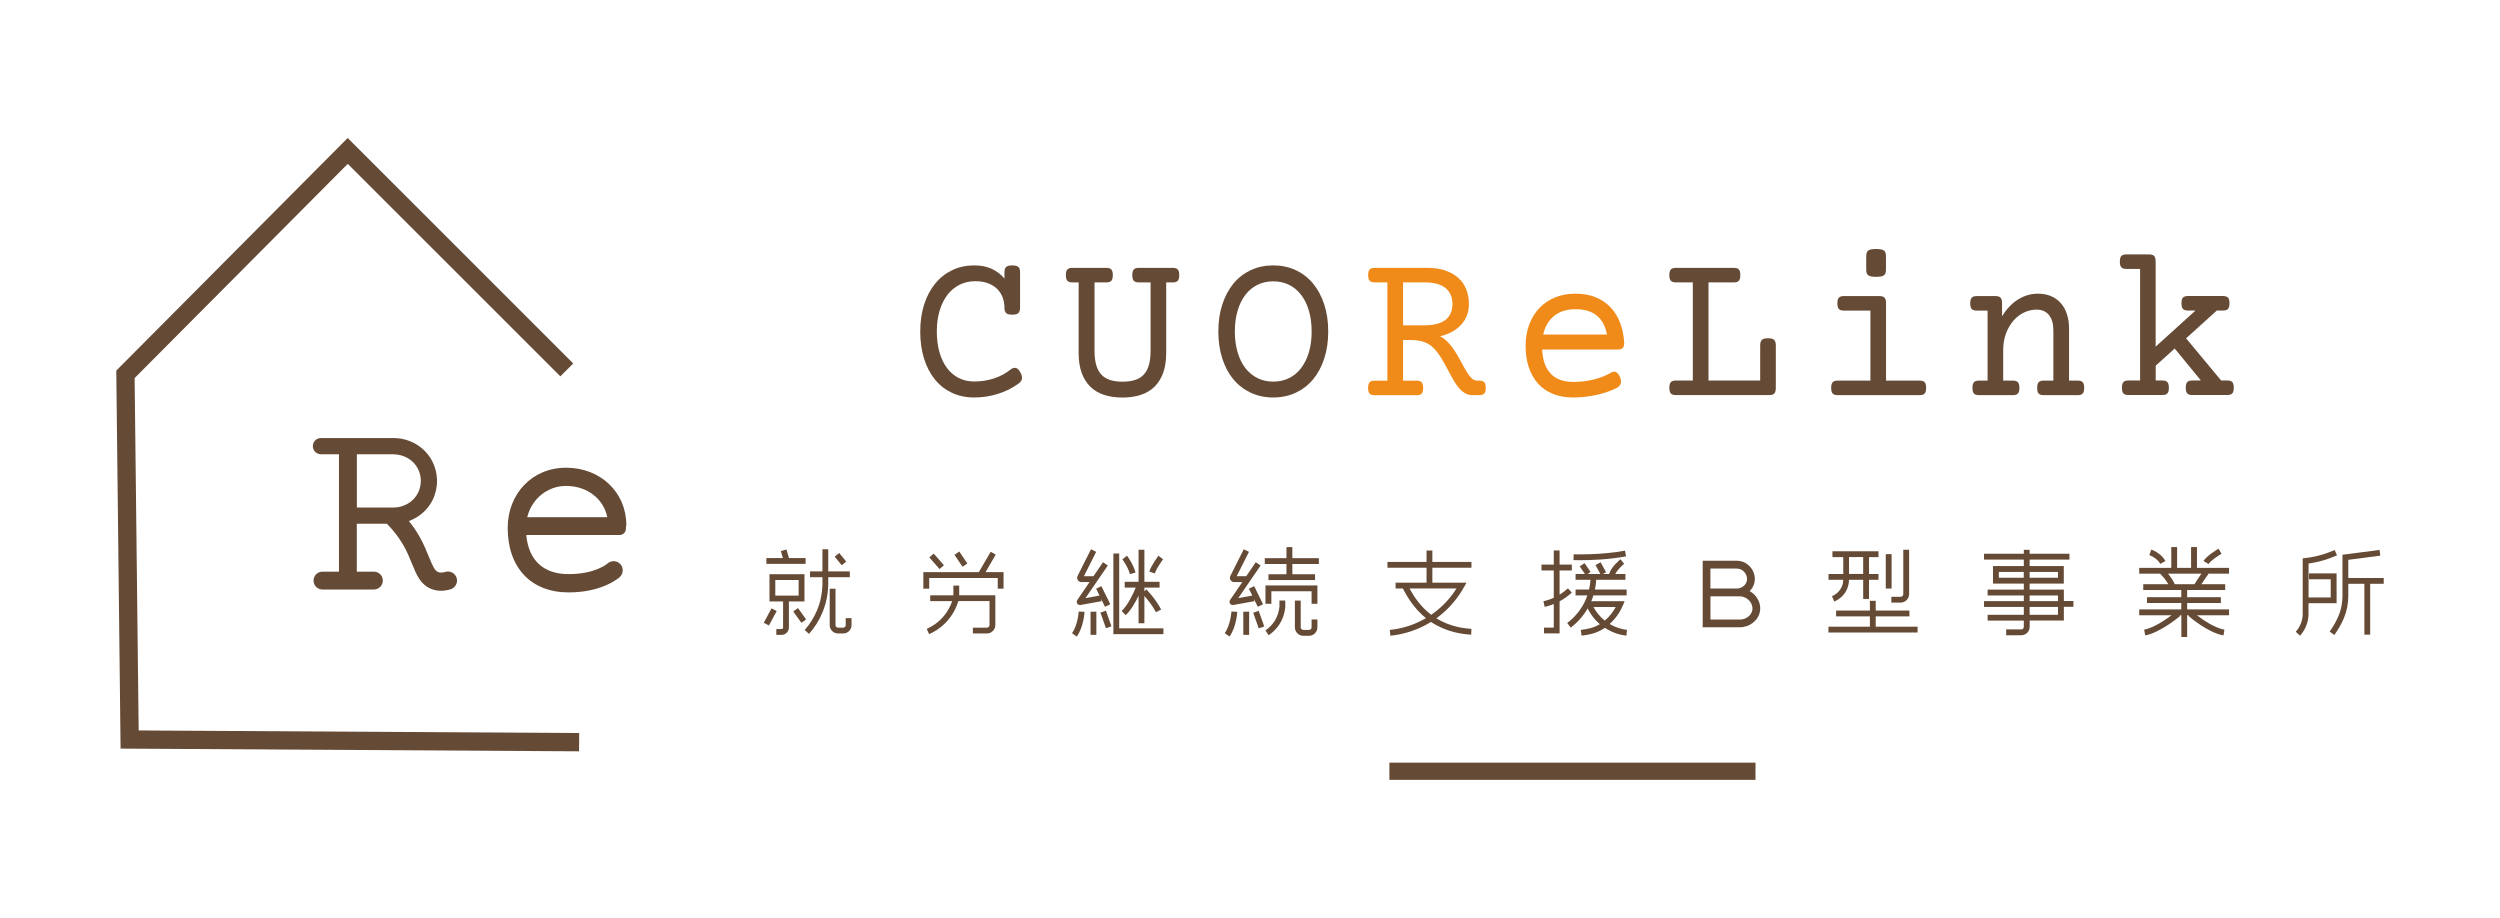 <?xml version="1.0" encoding="UTF-8"?>
<svg xmlns="http://www.w3.org/2000/svg" id="_レイヤー_2" data-name="レイヤー 2" viewBox="0 0 395.17 145.09">
  <defs>
    <style>
      .cls-1 {
        fill: #f08b1a;
      }

      .cls-2 {
        fill: #fff;
      }

      .cls-3 {
        fill: #654a35;
      }
    </style>
  </defs>
  <g id="_レイヤー_1-2" data-name="レイヤー 1">
    <rect class="cls-2" width="395.17" height="145.09"></rect>
    <g>
      <g>
        <polygon class="cls-3" points="91.53 118.76 19.06 118.33 18.38 58.58 54.96 21.81 90.61 57.45 88.57 59.49 54.97 25.9 21.28 59.76 21.92 115.46 91.55 115.87 91.53 118.76"></polygon>
        <path class="cls-3" d="M72.19,91.37c-.23-.76-1.03-1.2-1.8-.97-.45.13-.82.14-1.12.03-.55-.21-.88-.96-1.46-2.38-.38-.93-.84-2.08-1.55-3.32-.47-.82-1.02-1.61-1.63-2.37,1.63-.6,3-1.78,3.76-3.34.47-.97.71-2.05.69-3.12-.02-1.04-.28-2.09-.77-3.02-1.16-2.24-3.52-3.64-6.14-3.64h-11.44c-.71,0-1.28.57-1.28,1.28s.57,1.28,1.28,1.28h2.85v18.56h-2.61c-.78,0-1.41.63-1.41,1.41s.63,1.41,1.41,1.41h8.13c.78,0,1.41-.63,1.41-1.41s-.63-1.41-1.41-1.41h-2.7v-7.57h4.75c1.04,1.04,1.91,2.17,2.6,3.37.61,1.06,1.02,2.07,1.38,2.96.7,1.72,1.35,3.34,3.11,4,.47.18.96.26,1.47.26.48,0,.98-.08,1.5-.23.76-.23,1.2-1.03.97-1.8ZM56.41,71.81h5.77c1.64,0,3.15.88,3.86,2.25.31.59.47,1.22.48,1.88.01.67-.14,1.34-.43,1.94-.7,1.43-2.24,2.35-3.92,2.35h-.05s-.07,0-.1,0h-5.61v-8.43Z"></path>
        <path class="cls-3" d="M99,82.98c0-5.16-4.09-9.05-9.51-9.05s-9.24,4.18-9.24,9.51c0,6.29,3.69,10.2,9.62,10.2,5.43,0,8-2.34,8.11-2.44.58-.54.61-1.46.07-2.04-.54-.58-1.46-.61-2.04-.07-.02.02-1.9,1.66-6.14,1.66-3.98,0-6.32-2.19-6.68-6.18h14.74c.56,0,1.01-.45,1.01-1.01v-.2c.03-.12.06-.25.06-.38ZM89.49,76.81c3.32,0,5.93,2.05,6.5,4.94h-12.65c.7-2.87,3.15-4.94,6.15-4.94Z"></path>
      </g>
      <g>
        <rect class="cls-3" x="219.62" y="120.55" width="57.87" height="2.72"></rect>
        <g>
          <path class="cls-3" d="M161.04,60.61c-1.04.75-2.17,1.3-3.37,1.67s-2.43.55-3.7.55-2.47-.25-3.52-.75c-1.05-.5-1.94-1.2-2.68-2.11-.74-.91-1.31-2.01-1.71-3.29-.4-1.28-.6-2.71-.6-4.28s.21-3,.62-4.28c.41-1.28,1-2.38,1.75-3.3.75-.92,1.65-1.62,2.7-2.12,1.04-.5,2.19-.75,3.45-.75,1.07,0,2,.18,2.79.55.79.37,1.46.88,2,1.53v-.98c0-.4.09-.68.27-.85s.5-.25.96-.25.78.09.97.25.27.45.27.85v5.59c0,.4-.09.68-.27.85s-.5.25-.97.25-.78-.08-.96-.25-.27-.45-.27-.85c0-.55-.09-1.09-.27-1.59s-.46-.95-.84-1.34-.86-.69-1.44-.92c-.58-.23-1.27-.34-2.06-.34-.89,0-1.71.18-2.46.55-.75.37-1.39.9-1.92,1.58-.53.69-.95,1.52-1.25,2.5-.3.98-.45,2.08-.45,3.3s.14,2.32.42,3.3c.28.98.68,1.81,1.19,2.49s1.13,1.21,1.86,1.58c.73.37,1.54.55,2.43.55,1.1,0,2.14-.16,3.13-.48.98-.32,1.87-.8,2.66-1.43.22-.18.46-.26.73-.24.26.02.52.24.76.66.23.4.32.74.28,1.03-.04.29-.21.54-.49.75Z"></path>
          <path class="cls-3" d="M169.52,44.64c-.37,0-.64-.09-.8-.25-.16-.17-.24-.47-.24-.9s.08-.73.24-.9c.16-.17.43-.25.8-.25h5.34c.37,0,.64.08.8.25.16.17.24.47.24.9s-.08.73-.24.9c-.16.17-.43.25-.8.25h-1.85v10.82c0,.88.09,1.63.27,2.25.18.62.46,1.12.82,1.51.37.39.83.67,1.39.85.56.18,1.21.26,1.95.26s1.4-.09,1.95-.26c.56-.17,1.02-.46,1.39-.85.37-.39.64-.89.82-1.51.18-.62.27-1.36.27-2.25v-10.82h-1.85c-.37,0-.64-.09-.8-.25-.16-.17-.24-.47-.24-.9s.08-.73.24-.9c.16-.17.43-.25.8-.25h5.34c.37,0,.64.08.8.25.16.17.24.47.24.9s-.08.73-.24.9c-.16.17-.43.25-.8.25h-1.02v11.16c0,1.21-.16,2.25-.48,3.14-.32.88-.78,1.61-1.37,2.19-.59.58-1.32,1.01-2.18,1.29s-1.82.42-2.89.42-2.04-.14-2.9-.42c-.85-.28-1.58-.71-2.17-1.29-.59-.58-1.05-1.31-1.37-2.19-.32-.88-.48-1.93-.48-3.14v-11.16h-1.02Z"></path>
          <path class="cls-3" d="M192.58,52.4c0-1.57.21-3,.63-4.28.42-1.28,1.01-2.38,1.76-3.3s1.67-1.62,2.74-2.12c1.07-.5,2.25-.75,3.55-.75s2.48.25,3.55.75c1.07.5,1.98,1.2,2.74,2.12s1.35,2.01,1.77,3.3c.42,1.28.63,2.71.63,4.28s-.21,3-.63,4.28c-.42,1.28-1.01,2.38-1.77,3.29s-1.67,1.61-2.74,2.11c-1.07.5-2.25.75-3.55.75s-2.48-.25-3.55-.75c-1.07-.5-1.98-1.2-2.74-2.11s-1.35-2.01-1.76-3.29c-.42-1.28-.63-2.71-.63-4.28ZM195.19,52.4c0,1.22.15,2.32.44,3.3.29.98.7,1.81,1.23,2.49.53.68,1.17,1.21,1.91,1.58.75.37,1.58.55,2.49.55s1.74-.18,2.49-.55c.75-.37,1.39-.89,1.91-1.58s.94-1.51,1.23-2.49c.29-.98.44-2.08.44-3.3s-.15-2.32-.44-3.3c-.29-.98-.7-1.81-1.23-2.5-.53-.69-1.17-1.22-1.91-1.58-.75-.37-1.58-.55-2.49-.55s-1.74.18-2.49.55c-.75.37-1.39.9-1.91,1.58-.53.69-.94,1.52-1.23,2.5-.29.98-.44,2.08-.44,3.3Z"></path>
          <path class="cls-1" d="M219.31,44.64h-2.01c-.37,0-.64-.09-.8-.25-.16-.17-.24-.47-.24-.9s.08-.73.24-.9c.16-.17.43-.25.8-.25h8.35c1.06,0,1.99.14,2.8.42.81.28,1.5.66,2.05,1.16.56.5.98,1.1,1.26,1.81s.43,1.48.43,2.33c0,.66-.11,1.26-.32,1.81s-.52,1.05-.92,1.47c-.4.43-.88.8-1.44,1.11s-1.2.55-1.89.7c.29.14.55.31.79.51.24.2.47.43.69.68.27.32.54.66.78,1.03.25.37.48.75.69,1.13.21.38.42.75.62,1.13.2.37.39.72.58,1.03.26.45.53.81.81,1.09s.58.41.92.41h.31c.37,0,.64.08.8.25.16.17.24.47.24.9s-.08.73-.24.9c-.16.17-.43.25-.8.25h-1.15c-.47,0-.94-.17-1.41-.52-.47-.34-.97-.96-1.49-1.84-.22-.37-.43-.76-.64-1.15-.21-.4-.42-.79-.63-1.18-.21-.39-.42-.76-.64-1.12-.22-.36-.45-.69-.68-.99-.29-.37-.58-.68-.88-.93-.3-.25-.63-.45-.98-.59-.35-.15-.73-.25-1.14-.31s-.86-.09-1.37-.09h-1.02v6.43h2.14c.37,0,.64.08.8.25.16.17.24.47.24.9s-.08.73-.24.9c-.16.17-.43.25-.8.25h-6.63c-.37,0-.64-.08-.8-.25-.16-.17-.24-.47-.24-.9s.08-.73.24-.9c.16-.17.43-.25.8-.25h2.01v-15.51ZM221.78,44.64v6.78h3.35c.68,0,1.3-.06,1.85-.19.55-.12,1.02-.32,1.4-.59.38-.27.68-.62.89-1.05.21-.43.31-.94.31-1.54,0-1.1-.37-1.94-1.11-2.53-.74-.59-1.8-.88-3.18-.88h-3.51Z"></path>
          <path class="cls-1" d="M243.76,55.25c.09,1.71.55,2.99,1.38,3.84.83.85,2.02,1.28,3.56,1.28,1.11,0,2.19-.13,3.23-.39,1.04-.26,1.95-.62,2.71-1.07.35-.2.65-.22.88-.05.24.17.43.44.57.8.15.36.19.69.1.97-.09.29-.31.53-.68.72-.43.21-.9.41-1.43.59-.52.18-1.08.34-1.67.47-.59.13-1.2.23-1.82.31-.63.07-1.26.11-1.9.11-1.21,0-2.28-.19-3.22-.57-.94-.38-1.72-.92-2.36-1.63-.64-.71-1.12-1.57-1.46-2.58-.34-1.01-.5-2.16-.5-3.43s.2-2.35.59-3.37c.39-1.01.93-1.88,1.62-2.59.69-.72,1.52-1.27,2.48-1.66.96-.39,2.02-.58,3.18-.58,1.22,0,2.3.19,3.23.58.93.39,1.72.93,2.37,1.62.64.69,1.14,1.51,1.49,2.46.35.95.56,1.99.63,3.12,0,.38-.08.66-.24.81-.16.16-.43.24-.8.24h-11.94ZM249.02,48.88c-1.37,0-2.5.35-3.37,1.06-.87.71-1.45,1.69-1.72,2.94h10.08c-.23-1.28-.75-2.26-1.57-2.96-.81-.7-1.95-1.04-3.41-1.04Z"></path>
          <path class="cls-3" d="M267.58,44.64h-2.67c-.37,0-.64-.09-.8-.25-.16-.17-.24-.47-.24-.9s.08-.73.24-.9.43-.25.8-.25h9.14c.37,0,.64.08.8.25s.24.47.24.9-.08.73-.24.9c-.16.17-.43.25-.8.25h-3.99v15.51h8.17v-5.58c0-.4.09-.68.27-.85s.5-.25.97-.25.78.08.96.25.27.45.27.85v6.73c0,.43-.08.73-.24.9-.16.17-.43.25-.8.25h-14.75c-.37,0-.64-.08-.8-.25s-.24-.47-.24-.9.08-.73.24-.9.43-.25.8-.25h2.67v-15.51Z"></path>
          <path class="cls-3" d="M295.64,49.1h-4.17c-.37,0-.64-.09-.8-.25s-.24-.47-.24-.9.08-.73.24-.9.43-.25.8-.25h5.61c.37,0,.64.09.8.25s.24.47.24.9v12.21h5.3c.37,0,.64.08.8.25s.24.47.24.9-.08.73-.24.9-.43.25-.8.25h-12.93c-.37,0-.64-.08-.8-.25s-.24-.47-.24-.9.08-.73.24-.9.43-.25.8-.25h5.16v-11.05ZM298.11,42.66c0,.4-.1.68-.31.85s-.63.25-1.25.25-1.05-.09-1.25-.25c-.21-.17-.31-.45-.31-.85v-2.2c0-.4.1-.68.31-.85.21-.17.63-.25,1.25-.25s1.04.08,1.25.25.31.45.31.85v2.2Z"></path>
          <path class="cls-3" d="M314.15,49.1h-1.68c-.37,0-.64-.09-.8-.25s-.24-.47-.24-.9.08-.73.24-.9.43-.25.8-.25h2.95c.37,0,.64.09.8.25s.24.47.24.9v2.03c.73-1.16,1.57-2.05,2.54-2.65s2.02-.91,3.15-.91c.76,0,1.44.13,2.05.39s1.12.63,1.54,1.1.75,1.05.97,1.74c.23.68.34,1.45.34,2.3v8.21h1.35c.37,0,.64.08.8.25.16.17.24.47.24.9s-.08.73-.24.9c-.16.17-.43.25-.8.25h-5.35c-.37,0-.64-.08-.8-.25s-.24-.47-.24-.9.08-.73.24-.9.43-.25.8-.25h1.52v-7.95c0-.49-.05-.93-.16-1.33-.11-.4-.28-.75-.49-1.03-.22-.29-.5-.51-.83-.67s-.73-.24-1.18-.24c-.7,0-1.37.16-2.01.47s-1.2.76-1.68,1.32c-.48.57-.87,1.24-1.15,2.02-.29.78-.43,1.63-.43,2.56v4.85h1.52c.37,0,.64.08.8.25s.24.47.24.9-.08.73-.24.9-.43.25-.8.25h-5.34c-.37,0-.64-.08-.8-.25s-.24-.47-.24-.9.08-.73.24-.9.43-.25.8-.25h1.35v-11.05Z"></path>
          <path class="cls-3" d="M339.7,40.21c.37,0,.64.08.8.25.16.17.24.47.24.9v13.43l6.29-5.7h-1.17c-.37,0-.64-.09-.8-.25s-.24-.47-.24-.9.08-.73.24-.9.43-.25.8-.25h5.51c.37,0,.64.09.8.25s.24.47.24.9-.08.73-.24.9-.43.25-.8.25h-.97l-4.85,4.39,5.54,6.66h.96c.37,0,.64.08.8.25s.24.47.24.9-.08.73-.24.9-.43.25-.8.25h-5.51c-.37,0-.64-.08-.8-.25s-.24-.47-.24-.9.08-.73.24-.9.43-.25.8-.25h1.35l-4.14-5.05-3,2.71v2.34h1.04c.37,0,.64.08.8.25s.24.47.24.9-.08.73-.24.9-.43.25-.8.25h-5.34c-.37,0-.64-.08-.8-.25s-.24-.47-.24-.9.08-.73.24-.9.43-.25.8-.25h1.83v-17.63h-2.16c-.37,0-.64-.08-.8-.25-.16-.17-.24-.47-.24-.9s.08-.73.24-.9c.16-.17.43-.25.8-.25h3.6Z"></path>
        </g>
        <g>
          <polygon class="cls-3" points="127.34 88.21 124.71 88.21 124.31 86.85 123.43 87.11 123.75 88.21 121.14 88.21 121.14 89.13 127.34 89.13 127.34 88.21"></polygon>
          <path class="cls-3" d="M127.16,95.07v-4.31h-5.53v4.31h2.15v4.12c0,.13-.11.24-.24.24h-.83v.92h.83c.64,0,1.16-.52,1.16-1.16v-4.12h2.46ZM122.55,91.68h3.69v2.47h-3.69v-2.47Z"></path>
          <rect class="cls-3" x="120.46" y="97.06" width="2.59" height=".92" transform="translate(-21.85 158.46) rotate(-61.69)"></rect>
          <path class="cls-3" d="M134.33,91.24v-.92h-3.41v-3.5h-.92v3.5h-1.96v.92h1.96v1.17c-.03,1.39-.31,2.75-.84,4.03-.48,1.15-1.14,2.21-1.97,3.15l.69.61c.9-1.01,1.62-2.16,2.13-3.41.57-1.39.88-2.86.91-4.37v-1.18h3.41Z"></path>
          <path class="cls-3" d="M133.68,98.82c0,.22-.18.39-.39.39h-.83c-.22,0-.39-.18-.39-.39v-5.76h-.92v5.76c0,.72.59,1.31,1.31,1.31h.83c.72,0,1.31-.59,1.31-1.31v-1.11h-.92v1.11Z"></path>
          <rect class="cls-3" x="132.39" y="87.49" width=".92" height="1.75" transform="translate(-25.97 103.67) rotate(-39.13)"></rect>
          <rect class="cls-3" x="125.94" y="96.18" width=".92" height="2.21" transform="translate(-33.02 92.26) rotate(-35.78)"></rect>
          <rect class="cls-3" x="147.59" y="87.51" width=".92" height="2.45" transform="translate(-21.8 119.45) rotate(-41.19)"></rect>
          <rect class="cls-3" x="151.43" y="87.25" width=".92" height="2.28" transform="translate(-23.49 99.58) rotate(-33.85)"></rect>
          <polygon class="cls-3" points="157.39 87.67 156.6 87.21 154.72 90.44 145.95 90.44 145.95 93.05 146.88 93.05 146.88 91.36 157.71 91.36 157.71 93.05 158.63 93.05 158.63 90.44 155.78 90.44 157.39 87.67"></polygon>
          <path class="cls-3" d="M151.62,92.57h-.92v1.53h-3.66v.92h3.47c-.29.85-.81,1.87-1.72,2.8-.66.67-1.43,1.2-2.3,1.58l.37.84c.98-.43,1.85-1.03,2.59-1.78,1.14-1.16,1.73-2.45,2.04-3.45h4.92v3.79c0,.22-.18.41-.41.41h-2.22v.92h2.22c.73,0,1.33-.6,1.33-1.33v-4.71h-5.71v-1.53Z"></path>
          <path class="cls-3" d="M170.26,95.39c.1.15.26.24.44.24.03,0,.06,0,.09,0l3.33-.6-.06-.34.61,1.23.83-.41-1.41-2.86-.83.41.54,1.08-2.22.4,3.53-5.15-.76-.52-1.51,2.21h-1.51l1.94-3.85-.82-.41-2.12,4.22c-.11.21-.09.45.03.65s.33.32.57.32h1.29l-1.93,2.82c-.12.17-.12.4,0,.58Z"></path>
          <path class="cls-3" d="M169.45,100.08l.75.54c1.09-1.5,1.23-3.81,1.23-3.91l-.92-.05s-.13,2.14-1.06,3.42Z"></path>
          <rect class="cls-3" x="172.38" y="96.69" width=".92" height="3.66"></rect>
          <rect class="cls-3" x="174.35" y="96.61" width=".92" height="2.62" transform="translate(-22.68 64.1) rotate(-19.54)"></rect>
          <path class="cls-3" d="M194.41,95.39c.1.15.26.24.44.24.03,0,.06,0,.09,0l3.33-.6-.06-.34.61,1.23.83-.41-1.41-2.86-.83.41.54,1.08-2.22.4,3.53-5.15-.76-.52-1.51,2.21h-1.51l1.94-3.85-.82-.41-2.12,4.22c-.11.21-.09.45.03.65.12.2.33.32.57.32h1.29l-1.93,2.82c-.12.17-.12.4,0,.58Z"></path>
          <path class="cls-3" d="M193.59,100.08l.75.54c1.09-1.5,1.23-3.81,1.23-3.91l-.92-.05s-.13,2.14-1.06,3.42Z"></path>
          <rect class="cls-3" x="196.53" y="96.69" width=".92" height="3.66"></rect>
          <rect class="cls-3" x="198.5" y="96.61" width=".92" height="2.62" transform="translate(-21.29 72.2) rotate(-19.54)"></rect>
          <polygon class="cls-3" points="176.91 87.49 175.99 87.49 175.99 100.24 183.9 100.24 183.9 99.32 176.91 99.32 176.91 87.49"></polygon>
          <path class="cls-3" d="M179.49,90.49c-.39-1.41-1.31-2.6-1.35-2.65l-.73.57s.85,1.1,1.19,2.33l.89-.24Z"></path>
          <path class="cls-3" d="M183.84,88.4l-.73-.56c-.04.06-1.06,1.41-1.45,2.5l.87.31c.34-.96,1.31-2.24,1.32-2.25Z"></path>
          <path class="cls-3" d="M179.97,94.17v4.35h.92v-4.32c.46.52,1.27,1.5,1.83,2.57l.82-.43c-.87-1.68-2.28-3.12-2.34-3.18l-.31.3v-.58h2.4v-.92h-2.4v-5.07h-.92v5.07h-2.19v.92h1.74c-.31.76-1.13,2.65-2.22,3.7l.64.66c.88-.85,1.58-2.13,2.03-3.08Z"></path>
          <polygon class="cls-3" points="204.28 86.48 203.35 86.48 203.35 88.23 199.92 88.23 199.92 89.15 203.35 89.15 203.35 90.77 200.5 90.77 200.5 91.69 207.87 91.69 207.87 90.77 204.28 90.77 204.28 89.15 208.47 89.15 208.47 88.23 204.28 88.23 204.28 86.48"></polygon>
          <polygon class="cls-3" points="200.03 95.44 200.96 95.44 200.96 93.46 207.32 93.46 207.32 95.44 208.24 95.44 208.24 92.54 200.03 92.54 200.03 95.44"></polygon>
          <path class="cls-3" d="M202.23,95.95c-.06.58-.25,1.45-.82,2.31-.37.55-.84,1.02-1.39,1.38l.51.77c.66-.44,1.21-.99,1.65-1.64.68-1.02.91-2.05.98-2.78v-1.06h-.92v1.02Z"></path>
          <path class="cls-3" d="M207.32,99.16c0,.23-.19.41-.42.41h-.88c-.23,0-.42-.19-.42-.41v-4.22h-.92v4.22c0,.74.6,1.34,1.34,1.34h.88c.74,0,1.34-.6,1.34-1.34v-1.24h-.92v1.24Z"></path>
          <path class="cls-3" d="M231.43,92.78l.37-.68h-5.39v-2.36h6.18v-.92h-6.18v-1.8h-.92v1.8h-6.18v.92h6.18v2.36h-4.89v.92h1.15c.54,1.05,1.66,3.1,3.64,4.69-1.74,1.02-3.7,1.66-5.71,1.86l.09.92c2.27-.23,4.49-.98,6.42-2.18,0,0,0,0,0,0,0,0,0,0,0,0,2.6,1.71,5.11,1.92,6.35,2.02l.05-.92c-1.08-.09-3.27-.28-5.55-1.67,2.24-1.62,3.61-3.55,4.38-4.96ZM222.8,93.02h7.42c-.8,1.29-2.08,2.85-3.99,4.16-1.75-1.32-2.83-3.05-3.43-4.16Z"></path>
          <path class="cls-3" d="M248.46,93.68l-.62-.68c-.43.39-.87.72-1.32,1v-3.83h1.94v-.92h-1.94v-2.24h-.92v2.24h-1.94v.92h1.94v4.32c-.52.24-1.06.42-1.63.54l.19.9c.49-.11.97-.26,1.44-.45v3.72h-1.54v.92h2.46v-5.07c.68-.37,1.33-.83,1.94-1.38Z"></path>
          <path class="cls-3" d="M257.03,87.95l-.17-.91c-3.77.72-8.06.58-8.11.58l-.03.92c.05,0,.44.01,1.05.01,1.53,0,4.49-.08,7.26-.61Z"></path>
          <path class="cls-3" d="M256.54,95.67l.26-.64h-5.27c.13-.3.24-.61.33-.92h5.26v-.92h-5.02c.11-.51.19-1.02.21-1.54h4.62v-.92h-1.6c.32-.65,1.09-1.36,1.4-1.61l-.58-.72c-.15.12-1.48,1.21-1.8,2.33h-1l.52-.28-.86-1.57-.81.44.77,1.41h-2.02l.47-.32-.95-1.4-.76.52.82,1.2h-1.48v.92h2.36c-.03.52-.11,1.03-.23,1.54h-2.13v.92h1.86c-.14.4-.29.8-.49,1.17-.64,1.25-1.57,2.35-2.69,3.19l.55.74c1.09-.82,2-1.86,2.68-3.04.35.71.94,1.65,1.93,2.49-1.05.64-2.14.79-2.82.88l-.2.03.13.91.19-.03c.76-.1,2.18-.29,3.49-1.21,1.27.84,2.54,1.14,3.4,1.24l.1-.92c-.7-.08-1.71-.31-2.74-.93,1.12-1.01,1.76-2.14,2.1-2.98ZM251.09,95.95h.03l-.04.02s0-.01.01-.02ZM251.88,95.95h3.51c-.36.68-.91,1.46-1.73,2.15-.88-.71-1.44-1.51-1.78-2.15Z"></path>
          <path class="cls-3" d="M276.56,93.44s.06-.06.08-.09c.51-.54.77-1.23.74-1.94,0-.13-.02-.26-.04-.38-.15-.83-.65-1.55-1.37-2-.43-.27-.96-.4-1.56-.4h-5.27v10.52h5.89c1.54,0,2.9-1.07,3.16-2.49.15-.8-.07-1.65-.6-2.34-.28-.37-.63-.67-1.03-.89ZM270.37,89.87h4.04c.37,0,.68.07.92.22.42.26.72.68.8,1.16.01.07.02.15.02.22.02.38-.13.75-.4,1.04-.32.33-.77.52-1.23.52h-4.16v-3.17ZM276.98,96.45c-.15.84-1,1.48-1.95,1.48h-4.66v-3.67h4.16s.07,0,.11,0h.48c.59.05,1.14.35,1.5.82.32.42.45.92.37,1.37Z"></path>
          <path class="cls-3" d="M290.97,93.03c-.42.72-1.05,1.07-1.39,1.21l.35.85c.45-.19,1.28-.64,1.84-1.6.4-.7.49-1.37.5-1.84h2.24v3.02h.92v-3.02h1.5v-.92h-1.5v-2.67h1.5v-.92h-7.28v.92h1.71v2.67h-2.33v.92h2.32c0,.36-.07.86-.37,1.38ZM292.27,88.05h2.24v2.67h-2.24v-2.67Z"></path>
          <rect class="cls-3" x="298.08" y="87.59" width=".92" height="5.44"></rect>
          <path class="cls-3" d="M298.95,95.25h1.48c.74,0,1.34-.6,1.34-1.34v-7.01h-.92v7.01c0,.23-.19.42-.41.42h-1.48v.92Z"></path>
          <polygon class="cls-3" points="296.49 97.43 301.82 97.43 301.82 96.51 296.49 96.51 296.49 94.97 295.57 94.97 295.57 96.51 290.23 96.51 290.23 97.43 295.57 97.43 295.57 99.06 289.02 99.06 289.02 99.98 303.11 99.98 303.11 99.06 296.49 99.06 296.49 97.43"></polygon>
          <path class="cls-3" d="M326.22,93.2h-5.4v-.95h5.4v-2.77h-5.4v-1.03h6.29v-.92h-6.29v-.62h-.92v.62h-6.29v.92h6.29v1.03h-4.87v2.77h4.87v.95h-5.72v.92h5.72v.9h-6.29v.92h6.29v1.24h-5.72v.92h5.72v.99c0,.22-.18.4-.4.4h-2.39v.92h2.39c.73,0,1.33-.59,1.33-1.33v-.99h5.4v-2.17h1.51v-.92h-1.51v-1.82ZM325.3,90.4v.92h-4.48v-.92h4.48ZM315.95,91.32v-.92h3.94v.92h-3.94ZM320.82,94.12h4.48v.9h-4.48v-.9ZM325.3,97.18h-4.48v-1.24h4.48v1.24Z"></path>
          <path class="cls-3" d="M347.26,86.47h-.92v3.29h-2.21v-3.29h-.92v3.29h-5.07v.92h3.31c.35.36.95,1.03,1.29,1.66h-3.96v.92h6.01v1.14h-5.42v.92h5.42v1.01h-6.65v.92h5.12c-1.02.76-2.86,2-4.34,2.28l.17.91c2.4-.45,5.4-2.97,5.53-3.08l-.09-.11h.27v3.44h.92v-3.44h.29l-.09.1c.12.11,3.08,2.67,5.54,3.09l.15-.91c-1.52-.26-3.36-1.52-4.35-2.28h5.08v-.92h-6.62v-1.01h5.33v-.92h-5.33v-1.14h6.01v-.92h-3.76c.53-.83,1.1-1.59,1.11-1.6l-.08-.06h3.34v-.92h-5.07v-3.29ZM346.88,92.34h-3.13c-.23-.59-.67-1.19-1.06-1.66h5.29c-.3.42-.73,1.05-1.1,1.66Z"></path>
          <path class="cls-3" d="M341.49,89.13l.8-.46c-.76-1.3-2.19-1.79-2.25-1.8l-.29.88s1.17.4,1.74,1.39Z"></path>
          <path class="cls-3" d="M351.15,87.52l-.47-.79c-.19.11-1.83,1.09-2.37,1.93l.78.5c.35-.55,1.61-1.37,2.06-1.63Z"></path>
          <path class="cls-3" d="M369.34,95.37v-4.73h-4.36v.92h3.43v2.88h-3.5v-5.36c.75-.11,1.5-.26,2.22-.47.77-.22,1.54-.5,2.28-.83l-.38-.84c-.7.31-1.42.58-2.15.78-.81.23-1.65.4-2.49.49l-.41.05v8.94c-.02.49-.13.96-.31,1.41-.19.46-.45.88-.79,1.25l.68.62c.41-.45.73-.96.96-1.52.23-.55.35-1.13.38-1.74v-1.87h4.43Z"></path>
          <path class="cls-3" d="M376.79,91.36h-5.6v-2.87l5.06-.66-.12-.91-5.86.77v6.5c0,1.1-.2,2.14-.59,3.08-.06.15-.13.3-.2.45-.34.74-.76,1.45-1.24,2.11l.74.54c.52-.71.97-1.47,1.34-2.27.08-.16.15-.33.21-.49.44-1.05.66-2.21.66-3.43v-1.9h2.54v8.04h.92v-8.04h2.14v-.92Z"></path>
        </g>
      </g>
    </g>
  </g>
</svg>
